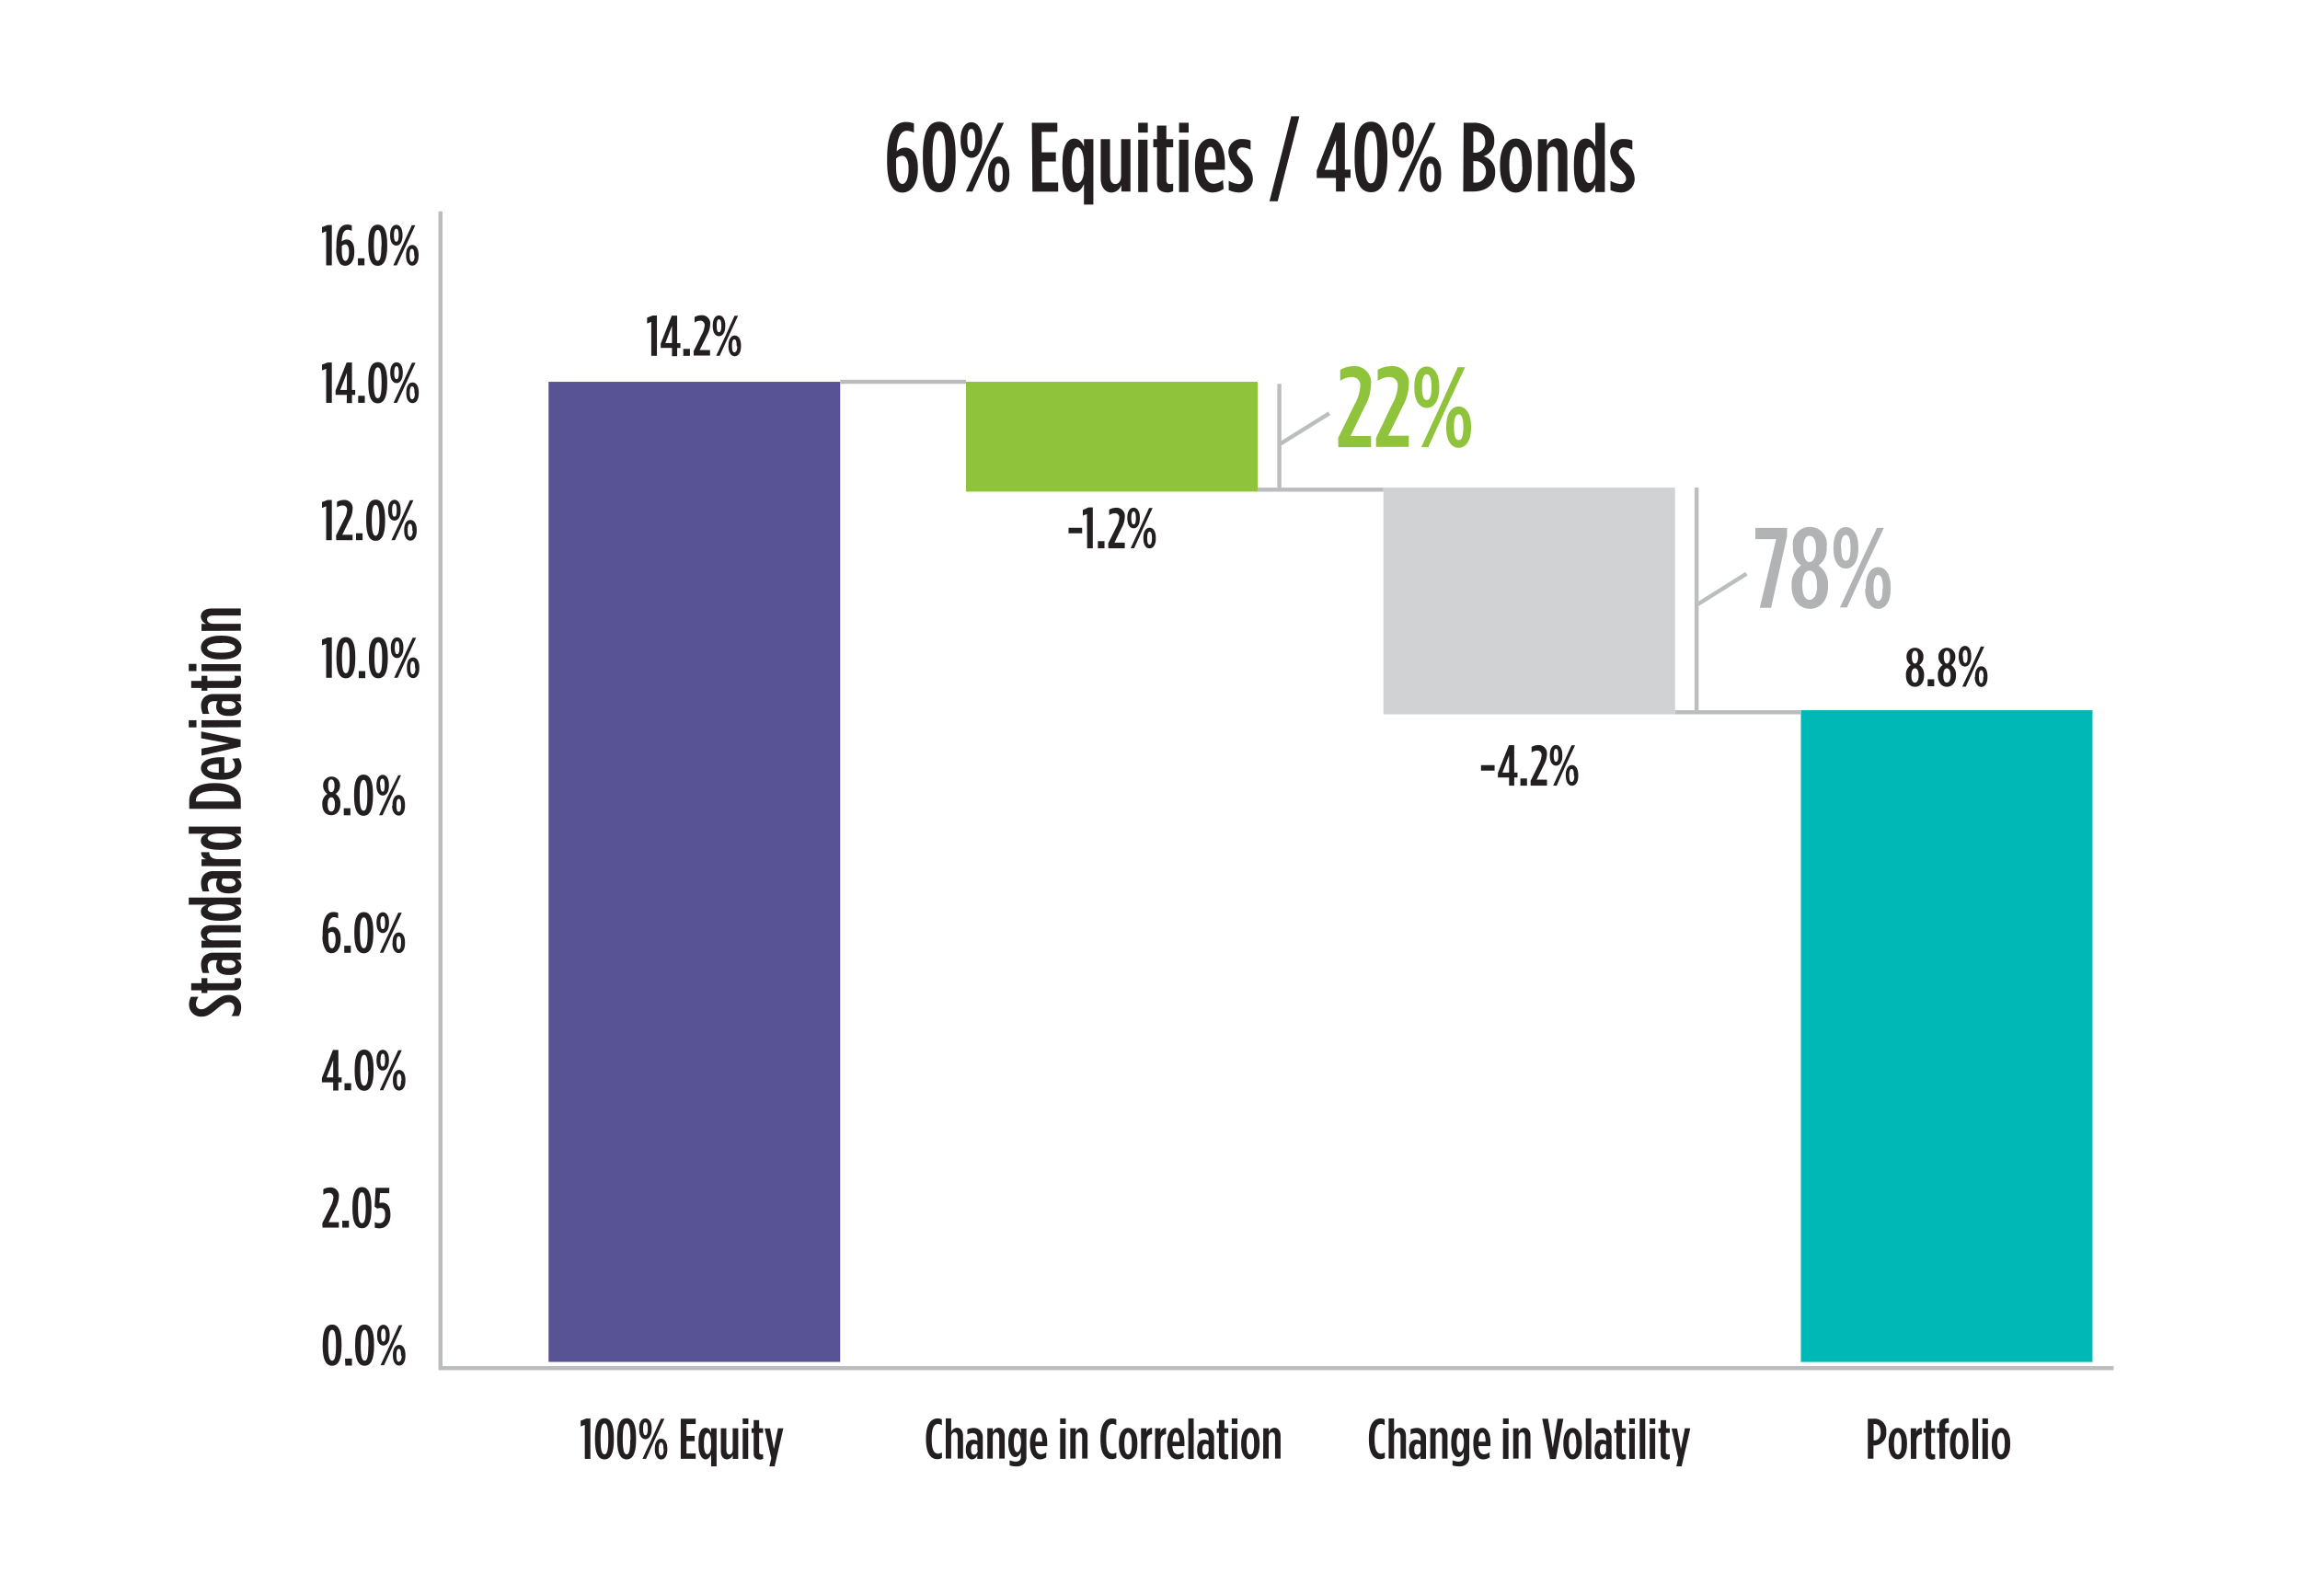 <svg id="Layer_1" data-name="Layer 1" xmlns="http://www.w3.org/2000/svg" viewBox="0 0 281 195"><defs><style>.cls-1{fill:#585395;}.cls-2{fill:#90c33c;}.cls-3{fill:#d0d2d3;}.cls-4{fill:#00b8b5;}.cls-5{fill:#bbbcbf;}.cls-6{fill:#909294;}.cls-7{fill:#231f20;}.cls-8{fill:none;stroke:#bbbdbf;stroke-width:0.5px;}.cls-9{fill:#b1b3b5;}</style></defs><title>Artboard 1</title><rect class="cls-1" x="67.02" y="46.65" width="35.63" height="119.76"/><rect class="cls-2" x="118.02" y="46.65" width="35.63" height="13.42"/><polygon class="cls-3" points="204.65 59.58 169.02 59.58 169.02 60.08 169.02 87.28 204.65 87.28 204.65 59.58"/><rect class="cls-4" x="220.02" y="86.78" width="35.63" height="79.64"/><polygon class="cls-5" points="53.57 25.82 53.57 166.92 53.57 166.92 54.07 166.92 54.07 25.82 53.57 25.82"/><polygon class="cls-5" points="54.07 166.92 54.07 166.92 53.57 166.92 53.57 167.42 258.23 167.42 258.23 166.92 54.07 166.92"/><rect class="cls-6" x="53.57" y="166.92" width="0.5"/><polygon class="cls-5" points="102.65 46.4 102.65 46.9 118.02 46.9 118.02 46.65 118.02 46.4 102.65 46.4"/><rect class="cls-5" x="153.65" y="59.58" width="15.37" height="0.5"/><rect class="cls-5" x="204.65" y="86.78" width="15.37" height="0.5"/><path class="cls-7" d="M71.45,174.1l-.51.2v-.71l.68-.26h.51v4.93h-.68Z"/><path class="cls-7" d="M72.69,175.92v-.22c0-1.71.42-2.41,1.16-2.41S75,174,75,175.69v.22c0,1.71-.42,2.41-1.15,2.41S72.69,177.63,72.69,175.92Zm1.63,0v-.21c0-1.41-.2-1.78-.47-1.78s-.48.37-.48,1.78v.21c0,1.41.21,1.78.48,1.78S74.32,177.33,74.32,175.91Z"/><path class="cls-7" d="M75.4,175.92v-.22c0-1.71.42-2.41,1.16-2.41s1.15.69,1.15,2.4v.22c0,1.71-.42,2.41-1.15,2.41S75.4,177.63,75.4,175.92Zm1.63,0v-.21c0-1.41-.2-1.78-.47-1.78s-.48.37-.48,1.78v.21c0,1.41.21,1.78.48,1.78S77,177.33,77,175.91Z"/><path class="cls-7" d="M78.09,174.64v-.12c0-.75.32-1.21.76-1.21s.77.46.77,1.21v.12c0,.75-.32,1.21-.77,1.21S78.09,175.39,78.09,174.64Zm2.66-1.29h.43L80,175.89l-1.08,2.37h-.43l1.18-2.54Zm-2.18,1.17v.12c0,.52.11.73.28.73s.29-.21.29-.73v-.12c0-.52-.11-.73-.29-.73S78.57,174,78.57,174.52ZM80,177.09V177c0-.75.32-1.21.77-1.21s.76.46.76,1.21v.12c0,.75-.31,1.21-.76,1.21S80,177.84,80,177.09Zm1.06,0V177c0-.53-.12-.74-.29-.74s-.29.21-.29.74v.11c0,.52.11.73.29.73S81.1,177.61,81.1,177.09Z"/><path class="cls-7" d="M83.17,173.35H85V174H83.87v1.45h1v.65h-1v1.5H85v.65H83.17Z"/><path class="cls-7" d="M86.88,177.72c-.13.28-.33.6-.69.6s-.85-.49-.85-1.79v-.28c0-1.29.38-1.79.85-1.79s.56.32.69.6v-.54h.67v4.65h-.67Zm0-1.21v-.24c0-.76-.2-1.18-.45-1.18s-.43.43-.43,1.19v.22c0,.77.17,1.19.43,1.19S86.89,177.27,86.89,176.51Z"/><path class="cls-7" d="M88.07,177.29v-2.77h.67v2.62c0,.38.14.58.37.58s.41-.22.41-.59v-2.61h.67v3.74h-.67v-.48a.77.77,0,0,1-.69.54C88.35,178.32,88.07,177.91,88.07,177.29Z"/><path class="cls-7" d="M90.74,173.31h.69V174h-.69Zm0,1.21h.67v3.74h-.67Z"/><path class="cls-7" d="M92.08,177.62v-2.54h-.26v-.56h.26v-1h.67v1h.48v.56h-.48v2.33c0,.22.1.29.27.29a.5.5,0,0,0,.21,0v.55a.89.89,0,0,1-.41.1C92.42,178.3,92.08,178.16,92.08,177.62Z"/><path class="cls-7" d="M95.05,174.52h.65l-1.06,4.65H94l.23-1-.81-3.63h.66l.47,2.5Z"/><path class="cls-7" d="M113.13,175.88v-.15c0-1.7.63-2.41,1.4-2.41a1.16,1.16,0,0,1,.54.11v.72a.88.88,0,0,0-.48-.16c-.43,0-.76.46-.76,1.73v.17c0,1.32.33,1.73.77,1.73a1,1,0,0,0,.48-.15v.68a1.13,1.13,0,0,1-.6.14C113.72,178.29,113.13,177.57,113.13,175.88Z"/><path class="cls-7" d="M115.55,173.31h.66V175a.8.8,0,0,1,.7-.54c.48,0,.75.41.75,1v2.76H117v-2.62c0-.38-.14-.58-.37-.58s-.42.22-.42.59v2.61h-.66Z"/><path class="cls-7" d="M118,177.21v-.11c0-.79.34-1.18.88-1.18a1.08,1.08,0,0,1,.53.14v-.3c0-.42-.2-.65-.58-.65a1.39,1.39,0,0,0-.64.17v-.64a2,2,0,0,1,.73-.16,1.12,1.12,0,0,1,.84.3,1.27,1.27,0,0,1,.31.93v2.55h-.67v-.44a.72.72,0,0,1-.65.5C118.35,178.32,118,177.88,118,177.21Zm1.41,0v-.67a1,1,0,0,0-.37-.1c-.25,0-.4.21-.4.62v.08c0,.41.14.61.36.61S119.45,177.54,119.45,177.22Z"/><path class="cls-7" d="M120.63,174.52h.66V175a.81.81,0,0,1,.7-.54c.48,0,.76.41.76,1v2.76h-.67v-2.62c0-.38-.14-.58-.37-.58s-.42.22-.42.59v2.61h-.66Z"/><path class="cls-7" d="M123.35,179.06v-.63a2.35,2.35,0,0,0,.73.16c.41,0,.65-.18.65-.63v-.52c-.13.28-.33.6-.7.6s-.84-.5-.84-1.77v0c0-1.27.38-1.77.84-1.77s.57.31.7.6v-.54h.67V178a1.17,1.17,0,0,1-.31.87,1.29,1.29,0,0,1-.94.31A2.86,2.86,0,0,1,123.35,179.06Zm1.39-2.79v0c0-.74-.21-1.14-.46-1.14s-.42.39-.42,1.15v0c0,.76.18,1.15.42,1.15S124.74,177,124.74,176.27Z"/><path class="cls-7" d="M125.84,176.48v-.15c0-1.22.5-1.86,1.1-1.86s1,.65,1,1.86v.37H126.5c0,.71.33,1,.68,1a1.08,1.08,0,0,0,.65-.26l0,.62a1.33,1.33,0,0,1-.79.26C126.41,178.32,125.84,177.7,125.84,176.48Zm1.5-.32c0-.69-.15-1.1-.4-1.1s-.42.35-.44,1.1Z"/><path class="cls-7" d="M129.52,173.31h.69V174h-.69Zm0,1.21h.67v3.74h-.67Z"/><path class="cls-7" d="M130.76,174.52h.66V175a.8.8,0,0,1,.7-.54c.48,0,.75.41.75,1v2.76h-.66v-2.62c0-.38-.14-.58-.37-.58s-.42.22-.42.59v2.61h-.66Z"/><path class="cls-7" d="M134.45,175.88v-.15c0-1.7.63-2.41,1.4-2.41a1.09,1.09,0,0,1,.53.11v.72a.84.84,0,0,0-.48-.16c-.42,0-.75.46-.75,1.73v.17c0,1.32.33,1.73.76,1.73a1,1,0,0,0,.48-.15v.68a1.1,1.1,0,0,1-.59.14C135,178.29,134.45,177.57,134.45,175.88Z"/><path class="cls-7" d="M136.7,176.49v-.18c0-1.19.49-1.84,1.13-1.84s1.13.65,1.13,1.84v.18c0,1.19-.49,1.83-1.13,1.83S136.7,177.68,136.7,176.49Zm1.58,0v-.19c0-.81-.19-1.24-.45-1.24s-.46.43-.46,1.24v.19c0,.8.19,1.23.46,1.23S138.28,177.29,138.28,176.49Z"/><path class="cls-7" d="M139.4,174.52h.67V175a.68.68,0,0,1,.68-.53v.79h0c-.41,0-.66.28-.66.84v2.15h-.67Z"/><path class="cls-7" d="M141.12,174.52h.66V175a.68.68,0,0,1,.68-.53v.79h0c-.41,0-.67.28-.67.84v2.15h-.66Z"/><path class="cls-7" d="M142.61,176.48v-.15c0-1.22.5-1.86,1.1-1.86s1,.65,1,1.86v.37h-1.47c0,.71.33,1,.68,1a1.08,1.08,0,0,0,.65-.26l.05.62a1.33,1.33,0,0,1-.79.26C143.18,178.32,142.61,177.7,142.61,176.48Zm1.5-.32c0-.69-.15-1.1-.4-1.1s-.42.35-.44,1.1Z"/><path class="cls-7" d="M145.18,173.31h.66v4.95h-.66Z"/><path class="cls-7" d="M146.26,177.21v-.11c0-.79.34-1.18.87-1.18a1,1,0,0,1,.53.14v-.3c0-.42-.19-.65-.57-.65a1.39,1.39,0,0,0-.64.17v-.64a2,2,0,0,1,.73-.16,1.1,1.1,0,0,1,.83.3,1.23,1.23,0,0,1,.32.93v2.55h-.67v-.44a.72.72,0,0,1-.65.5C146.56,178.32,146.26,177.88,146.26,177.21Zm1.4,0v-.67a.88.88,0,0,0-.36-.1c-.25,0-.4.21-.4.62v.08c0,.41.14.61.36.61S147.66,177.54,147.66,177.22Z"/><path class="cls-7" d="M148.92,177.62v-2.54h-.26v-.56h.26v-1h.67v1h.48v.56h-.48v2.33c0,.22.1.29.27.29a.5.5,0,0,0,.21,0v.55a.89.89,0,0,1-.41.1C149.26,178.3,148.92,178.16,148.92,177.62Z"/><path class="cls-7" d="M150.49,173.31h.69V174h-.69Zm0,1.21h.67v3.74h-.67Z"/><path class="cls-7" d="M151.64,176.49v-.18c0-1.19.49-1.84,1.13-1.84s1.12.65,1.12,1.84v.18c0,1.19-.49,1.83-1.12,1.83S151.64,177.68,151.64,176.49Zm1.58,0v-.19c0-.81-.19-1.24-.45-1.24s-.47.43-.47,1.24v.19c0,.8.19,1.23.47,1.23S153.22,177.29,153.22,176.49Z"/><path class="cls-7" d="M154.34,174.52H155V175a.78.78,0,0,1,.69-.54c.48,0,.76.41.76,1v2.76h-.67v-2.62c0-.38-.14-.58-.37-.58s-.41.22-.41.59v2.61h-.67Z"/><path class="cls-7" d="M167.24,175.88v-.15c0-1.7.63-2.41,1.4-2.41a1.09,1.09,0,0,1,.53.11v.72a.83.83,0,0,0-.47-.16c-.43,0-.76.46-.76,1.73v.17c0,1.32.33,1.73.77,1.73a1,1,0,0,0,.48-.15v.68a1.16,1.16,0,0,1-.6.14C167.83,178.29,167.24,177.57,167.24,175.88Z"/><path class="cls-7" d="M169.66,173.31h.66V175a.8.8,0,0,1,.7-.54c.48,0,.75.41.75,1v2.76h-.66v-2.62c0-.38-.14-.58-.37-.58s-.42.22-.42.59v2.61h-.66Z"/><path class="cls-7" d="M172.15,177.21v-.11c0-.79.34-1.18.87-1.18a1.09,1.09,0,0,1,.54.14v-.3c0-.42-.2-.65-.58-.65a1.39,1.39,0,0,0-.64.17v-.64a2,2,0,0,1,.73-.16,1.14,1.14,0,0,1,.84.3,1.27,1.27,0,0,1,.31.93v2.55h-.67v-.44a.72.72,0,0,1-.65.5C172.46,178.32,172.15,177.88,172.15,177.21Zm1.41,0v-.67a1,1,0,0,0-.37-.1c-.25,0-.4.21-.4.62v.08c0,.41.14.61.36.61S173.56,177.54,173.56,177.22Z"/><path class="cls-7" d="M174.74,174.52h.66V175a.8.8,0,0,1,.7-.54c.48,0,.75.41.75,1v2.76h-.66v-2.62c0-.38-.14-.58-.37-.58s-.42.22-.42.59v2.61h-.66Z"/><path class="cls-7" d="M177.46,179.06v-.63a2.35,2.35,0,0,0,.73.16c.41,0,.64-.18.64-.63v-.52c-.12.28-.32.6-.69.6s-.84-.5-.84-1.77v0c0-1.27.38-1.77.84-1.77s.57.31.69.6v-.54h.68V178a1.17,1.17,0,0,1-.31.87,1.29,1.29,0,0,1-.94.31A2.8,2.8,0,0,1,177.46,179.06Zm1.39-2.79v0c0-.74-.21-1.14-.46-1.14s-.42.39-.42,1.15v0c0,.76.18,1.15.42,1.15S178.85,177,178.85,176.27Z"/><path class="cls-7" d="M180,176.48v-.15c0-1.22.5-1.86,1.1-1.86s1,.65,1,1.86v.37h-1.47c0,.71.33,1,.68,1a1.08,1.08,0,0,0,.65-.26l.05.62a1.33,1.33,0,0,1-.79.26C180.52,178.32,180,177.7,180,176.48Zm1.5-.32c0-.69-.15-1.1-.4-1.1s-.42.35-.44,1.1Z"/><path class="cls-7" d="M183.63,173.31h.69V174h-.69Zm0,1.21h.67v3.74h-.67Z"/><path class="cls-7" d="M184.87,174.52h.66V175a.8.8,0,0,1,.7-.54c.48,0,.75.41.75,1v2.76h-.66v-2.62c0-.38-.14-.58-.37-.58s-.42.22-.42.59v2.61h-.66Z"/><path class="cls-7" d="M188.42,173.35h.71l.58,3.55.58-3.55H191l-.91,4.93h-.72Z"/><path class="cls-7" d="M191,176.49v-.18c0-1.19.49-1.84,1.13-1.84s1.13.65,1.13,1.84v.18c0,1.19-.49,1.83-1.13,1.83S191,177.68,191,176.49Zm1.58,0v-.19c0-.81-.19-1.24-.45-1.24s-.46.43-.46,1.24v.19c0,.8.19,1.23.46,1.23S192.6,177.29,192.6,176.49Z"/><path class="cls-7" d="M193.74,173.31h.67v4.95h-.67Z"/><path class="cls-7" d="M194.82,177.21v-.11c0-.79.35-1.18.88-1.18a1.08,1.08,0,0,1,.53.14v-.3c0-.42-.2-.65-.57-.65a1.43,1.43,0,0,0-.65.17v-.64a2,2,0,0,1,.74-.16,1.1,1.1,0,0,1,.83.3,1.27,1.27,0,0,1,.31.93v2.55h-.67v-.44a.7.7,0,0,1-.65.5C195.13,178.32,194.82,177.88,194.82,177.21Zm1.41,0v-.67a1,1,0,0,0-.36-.1c-.26,0-.4.21-.4.62v.08c0,.41.14.61.35.61S196.23,177.54,196.23,177.22Z"/><path class="cls-7" d="M197.49,177.62v-2.54h-.27v-.56h.27v-1h.66v1h.49v.56h-.49v2.33c0,.22.11.29.28.29a.54.54,0,0,0,.21,0v.55a1,1,0,0,1-.42.1C197.83,178.3,197.49,178.16,197.49,177.62Z"/><path class="cls-7" d="M199.06,173.31h.68V174h-.68Zm0,1.21h.67v3.74h-.67Z"/><path class="cls-7" d="M200.32,173.31H201v4.95h-.66Z"/><path class="cls-7" d="M201.55,173.31h.68V174h-.68Zm0,1.21h.67v3.74h-.67Z"/><path class="cls-7" d="M202.89,177.62v-2.54h-.26v-.56h.26v-1h.67v1H204v.56h-.48v2.33c0,.22.1.29.27.29a.5.5,0,0,0,.21,0v.55a.89.89,0,0,1-.41.1C203.23,178.3,202.89,178.16,202.89,177.62Z"/><path class="cls-7" d="M205.85,174.52h.66l-1.06,4.65h-.65l.24-1-.81-3.63h.66l.47,2.5Z"/><path class="cls-7" d="M228.2,173.35h.71a1.44,1.44,0,0,1,1.54,1.62v0a1.48,1.48,0,0,1-1.48,1.65h-.08v1.62h-.69ZM229,176c.46,0,.77-.34.77-1v0c0-.68-.29-1-.75-1h-.11v2Z"/><path class="cls-7" d="M230.74,176.49v-.18c0-1.19.49-1.84,1.13-1.84s1.12.65,1.12,1.84v.18c0,1.19-.49,1.83-1.12,1.83S230.74,177.68,230.74,176.49Zm1.58,0v-.19c0-.81-.19-1.24-.45-1.24s-.47.43-.47,1.24v.19c0,.8.19,1.23.47,1.23S232.32,177.29,232.32,176.49Z"/><path class="cls-7" d="M233.44,174.52h.67V175a.67.67,0,0,1,.68-.53v.79h0c-.41,0-.66.28-.66.84v2.15h-.67Z"/><path class="cls-7" d="M235.26,177.62v-2.54H235v-.56h.27v-1h.67v1h.48v.56h-.48v2.33c0,.22.1.29.27.29a.5.5,0,0,0,.21,0v.55a.92.92,0,0,1-.41.1C235.6,178.3,235.26,178.16,235.26,177.62Z"/><path class="cls-7" d="M236.93,175.08h-.28v-.56h.28v-.31a.9.9,0,0,1,.23-.69.91.91,0,0,1,.65-.22,1.14,1.14,0,0,1,.28,0v.56H238c-.23,0-.36.13-.36.42v.22h.48v.56h-.48v3.18h-.67Z"/><path class="cls-7" d="M238.24,176.49v-.18c0-1.19.49-1.84,1.13-1.84s1.13.65,1.13,1.84v.18c0,1.19-.49,1.83-1.13,1.83S238.24,177.68,238.24,176.49Zm1.59,0v-.19c0-.81-.19-1.24-.46-1.24s-.46.43-.46,1.24v.19c0,.8.19,1.23.46,1.23S239.83,177.29,239.83,176.49Z"/><path class="cls-7" d="M241,173.31h.67v4.95H241Z"/><path class="cls-7" d="M242.2,173.31h.68V174h-.68Zm0,1.21h.67v3.74h-.67Z"/><path class="cls-7" d="M243.34,176.49v-.18c0-1.19.49-1.84,1.13-1.84s1.13.65,1.13,1.84v.18c0,1.19-.49,1.83-1.13,1.83S243.34,177.68,243.34,176.49Zm1.59,0v-.19c0-.81-.19-1.24-.46-1.24s-.46.43-.46,1.24v.19c0,.8.19,1.23.46,1.23S244.93,177.29,244.93,176.49Z"/><path class="cls-7" d="M39.85,28.26l-.51.2v-.71l.69-.26h.51v4.93h-.69Z"/><path class="cls-7" d="M41.57,32.24a2.9,2.9,0,0,1-.47-2v-.19c0-2,.56-2.61,1.33-2.61a1.37,1.37,0,0,1,.55.11v.66a1.12,1.12,0,0,0-.5-.14c-.45,0-.71.5-.73,1.45a.85.85,0,0,1,.61-.25c.47,0,.93.37.93,1.44v.12c0,1-.47,1.64-1.09,1.64A.87.87,0,0,1,41.57,32.24Zm1.07-1.38v-.11c0-.64-.21-.89-.46-.89a.61.61,0,0,0-.42.21v.53c0,.95.2,1.27.44,1.27S42.64,31.5,42.64,30.86Z"/><path class="cls-7" d="M43.73,31.56h.8v.86h-.8Z"/><path class="cls-7" d="M45,30.08v-.22c0-1.71.42-2.41,1.15-2.41s1.16.7,1.16,2.41v.21c0,1.71-.43,2.41-1.16,2.41S45,31.79,45,30.08Zm1.62,0v-.21c0-1.4-.2-1.78-.47-1.78s-.47.37-.47,1.78v.21c0,1.41.2,1.78.47,1.78S46.59,31.49,46.59,30.07Z"/><path class="cls-7" d="M47.66,28.8v-.12c0-.75.31-1.21.76-1.21s.76.46.76,1.21v.12c0,.75-.31,1.21-.76,1.21S47.66,29.55,47.66,28.8Zm2.66-1.28h.42l-1.17,2.53-1.09,2.37h-.43l1.18-2.54Zm-2.19,1.17v.11c0,.52.11.73.29.73s.29-.21.29-.73v-.11c0-.53-.12-.74-.29-.74S48.13,28.16,48.13,28.69Zm1.48,2.57v-.13c0-.75.31-1.2.76-1.2s.77.45.77,1.2v.13c0,.75-.32,1.2-.77,1.2S49.61,32,49.61,31.26Zm1,0v-.11c0-.53-.11-.74-.29-.74s-.28.21-.28.74v.11c0,.52.11.73.28.73S50.66,31.77,50.66,31.25Z"/><path class="cls-7" d="M39.85,45.06l-.51.2v-.71l.69-.26h.51v4.93h-.69Z"/><path class="cls-7" d="M42.38,48.25H41v-.53l1.35-3.43H43v3.36h.4v.6H43v1h-.64Zm0-.6v-2.1l-.81,2.1Z"/><path class="cls-7" d="M43.76,48.36h.81v.86h-.81Z"/><path class="cls-7" d="M45,46.88v-.22c0-1.71.42-2.41,1.15-2.41s1.16.7,1.16,2.41v.21c0,1.71-.43,2.41-1.16,2.41S45,48.59,45,46.88Zm1.62,0v-.21c0-1.41-.2-1.78-.47-1.78s-.48.37-.48,1.78v.21c0,1.41.21,1.78.48,1.78S46.62,48.29,46.62,46.87Z"/><path class="cls-7" d="M47.68,45.6v-.12c0-.75.32-1.21.77-1.21s.76.46.76,1.21v.12c0,.75-.32,1.21-.76,1.21S47.68,46.35,47.68,45.6Zm2.66-1.28h.43L49.6,46.85l-1.09,2.37h-.43l1.18-2.54Zm-2.18,1.17v.11c0,.52.11.73.29.73s.28-.21.28-.73v-.11c0-.53-.11-.74-.28-.74S48.16,45,48.16,45.49Zm1.48,2.57v-.13c0-.75.31-1.2.76-1.2s.76.45.76,1.2v.13c0,.75-.31,1.2-.76,1.2S49.64,48.81,49.64,48.06Zm1,0v-.11c0-.53-.11-.74-.29-.74s-.29.21-.29.74v.11c0,.52.12.73.29.73S50.69,48.57,50.69,48.05Z"/><path class="cls-7" d="M39.85,61.86l-.51.2v-.71l.69-.26h.51V66h-.69Z"/><path class="cls-7" d="M41.05,65.45l1-2a2.61,2.61,0,0,0,.35-1.12.51.51,0,0,0-.53-.57,1.23,1.23,0,0,0-.7.24v-.68a1.73,1.73,0,0,1,.84-.23,1,1,0,0,1,1.07,1.12v0a2.93,2.93,0,0,1-.39,1.35l-.87,1.78h1.26V66h-2Z"/><path class="cls-7" d="M43.5,65.16h.8V66h-.8Z"/><path class="cls-7" d="M44.74,63.68v-.22c0-1.71.42-2.41,1.15-2.41s1.16.7,1.16,2.41v.21c0,1.71-.43,2.41-1.16,2.41S44.74,65.39,44.74,63.68Zm1.62,0v-.21c0-1.41-.2-1.78-.47-1.78s-.47.37-.47,1.78v.21c0,1.41.2,1.78.47,1.78S46.36,65.09,46.36,63.67Z"/><path class="cls-7" d="M47.42,62.4v-.12c0-.75.32-1.21.77-1.21s.76.46.76,1.21v.12c0,.75-.31,1.21-.76,1.21S47.42,63.15,47.42,62.4Zm2.67-1.28h.42l-1.17,2.53L48.25,66h-.43L49,63.48ZM47.9,62.29v.11c0,.52.11.73.29.73s.28-.21.28-.73v-.11c0-.53-.11-.74-.28-.74S47.9,61.76,47.9,62.29Zm1.48,2.57v-.13c0-.75.31-1.2.76-1.2s.77.45.77,1.2v.13c0,.75-.32,1.2-.77,1.2S49.38,65.61,49.38,64.86Zm1,0v-.11c0-.53-.11-.74-.29-.74s-.29.21-.29.74v.11c0,.52.12.73.29.73S50.43,65.37,50.43,64.85Z"/><path class="cls-7" d="M39.85,78.66l-.51.2v-.7l.69-.27h.51v4.93h-.69Z"/><path class="cls-7" d="M41.1,80.48v-.22c0-1.71.42-2.41,1.15-2.41s1.16.7,1.16,2.41v.21c0,1.71-.43,2.41-1.16,2.41S41.1,82.19,41.1,80.48Zm1.62,0v-.21c0-1.4-.2-1.78-.47-1.78s-.47.37-.47,1.78v.21c0,1.41.2,1.78.47,1.78S42.72,81.89,42.72,80.47Z"/><path class="cls-7" d="M43.83,82h.8v.86h-.8Z"/><path class="cls-7" d="M45.07,80.48v-.22c0-1.71.42-2.41,1.15-2.41s1.16.7,1.16,2.41v.21c0,1.71-.43,2.41-1.16,2.41S45.07,82.19,45.07,80.48Zm1.62,0v-.21c0-1.4-.2-1.78-.47-1.78s-.47.37-.47,1.78v.21c0,1.41.2,1.78.47,1.78S46.69,81.89,46.69,80.47Z"/><path class="cls-7" d="M47.75,79.21v-.13c0-.75.32-1.2.77-1.2s.76.45.76,1.2v.13c0,.75-.32,1.2-.76,1.2S47.75,80,47.75,79.21Zm2.67-1.29h.42l-1.17,2.53-1.09,2.37h-.43l1.18-2.54Zm-2.19,1.17v.11c0,.52.11.73.29.73s.28-.21.28-.73v-.11c0-.53-.11-.74-.28-.74S48.23,78.56,48.23,79.09Zm1.48,2.57v-.13c0-.75.31-1.2.76-1.2s.76.45.76,1.2v.13c0,.75-.31,1.2-.76,1.2S49.71,82.41,49.71,81.66Zm1,0v-.11c0-.53-.11-.74-.29-.74s-.29.21-.29.74v.11c0,.52.12.73.29.73S50.76,82.17,50.76,81.65Z"/><path class="cls-7" d="M39.38,98.3v0A1.37,1.37,0,0,1,40,97a1.2,1.2,0,0,1-.52-1.08v0a1,1,0,1,1,2.06,0v0A1.2,1.2,0,0,1,41,97a1.39,1.39,0,0,1,.59,1.23v0c0,.85-.46,1.38-1.11,1.38S39.38,99.15,39.38,98.3Zm1.54,0v0c0-.59-.19-.88-.45-.88s-.44.29-.44.88v0c0,.6.18.87.44.87S40.92,98.86,40.92,98.26ZM40.87,96v0c0-.53-.17-.76-.4-.76s-.38.23-.38.76v0c0,.5.15.8.38.8S40.87,96.5,40.87,96Z"/><path class="cls-7" d="M42,98.76h.81v.86H42Z"/><path class="cls-7" d="M43.26,97.28v-.22c0-1.71.42-2.41,1.16-2.41s1.15.7,1.15,2.41v.21c0,1.71-.43,2.41-1.15,2.41S43.26,99,43.26,97.28Zm1.62,0v-.21c0-1.4-.2-1.78-.46-1.78s-.48.37-.48,1.78v.21c0,1.41.2,1.78.48,1.78S44.88,98.69,44.88,97.27Z"/><path class="cls-7" d="M46,96v-.12c0-.75.31-1.21.76-1.21s.76.46.76,1.21V96c0,.75-.31,1.21-.76,1.21S46,96.75,46,96Zm2.66-1.28H49l-1.18,2.53-1.09,2.37h-.42l1.17-2.54Zm-2.19,1.17V96c0,.52.12.73.29.73S47,96.52,47,96v-.11c0-.53-.11-.74-.29-.74S46.42,95.36,46.42,95.89Zm1.48,2.57v-.13c0-.75.32-1.2.77-1.2s.76.45.76,1.2v.13c0,.75-.32,1.2-.76,1.2S47.9,99.21,47.9,98.46Zm1.05,0v-.11c0-.53-.11-.74-.28-.74s-.29.21-.29.74v.11c0,.52.11.73.29.73S49,99,49,98.45Z"/><path class="cls-7" d="M39.9,116.24a2.89,2.89,0,0,1-.48-2v-.19c0-2,.56-2.61,1.33-2.61a1.42,1.42,0,0,1,.56.11v.66a1.12,1.12,0,0,0-.5-.14c-.45,0-.71.5-.73,1.45a.85.85,0,0,1,.61-.25c.46,0,.93.37.93,1.44v.12c0,1-.47,1.64-1.1,1.64A.87.87,0,0,1,39.9,116.24ZM41,114.86v-.11c0-.64-.21-.89-.46-.89a.57.57,0,0,0-.42.21v.53c0,1,.2,1.27.44,1.27S41,115.5,41,114.86Z"/><path class="cls-7" d="M42.06,115.56h.8v.86h-.8Z"/><path class="cls-7" d="M43.29,114.08v-.22c0-1.71.42-2.41,1.16-2.41s1.16.7,1.16,2.41v.21c0,1.71-.43,2.41-1.16,2.41S43.29,115.79,43.29,114.08Zm1.63,0v-.21c0-1.4-.2-1.78-.47-1.78s-.48.37-.48,1.78v.21c0,1.41.21,1.78.48,1.78S44.92,115.49,44.92,114.07Z"/><path class="cls-7" d="M46,112.8v-.12c0-.75.32-1.21.77-1.21s.76.46.76,1.21v.12c0,.75-.32,1.21-.76,1.21S46,113.55,46,112.8Zm2.66-1.28h.43l-1.18,2.53-1.08,2.37h-.43l1.18-2.54Zm-2.18,1.17v.11c0,.52.11.73.29.73s.28-.21.28-.73v-.11c0-.53-.11-.74-.28-.74S46.46,112.16,46.46,112.69Zm1.48,2.57v-.13c0-.75.31-1.2.76-1.2s.76.45.76,1.2v.13c0,.75-.31,1.2-.76,1.2S47.94,116,47.94,115.26Zm1.05,0v-.11c0-.53-.11-.74-.29-.74s-.29.21-.29.74v.11c0,.52.12.73.29.73S49,115.77,49,115.25Z"/><path class="cls-7" d="M40.71,132.25H39.33v-.53l1.35-3.43h.66v3.36h.4v.6h-.4v1h-.63Zm0-.6v-2.1l-.81,2.1Z"/><path class="cls-7" d="M42.09,132.36h.81v.86h-.81Z"/><path class="cls-7" d="M43.33,130.88v-.22c0-1.71.42-2.41,1.16-2.41s1.15.7,1.15,2.41v.21c0,1.71-.43,2.41-1.15,2.41S43.33,132.59,43.33,130.88Zm1.62,0v-.21c0-1.41-.2-1.78-.46-1.78s-.48.37-.48,1.78v.21c0,1.41.2,1.78.48,1.78S45,132.29,45,130.87Z"/><path class="cls-7" d="M46,129.6v-.12c0-.75.31-1.21.76-1.21s.76.46.76,1.21v.12c0,.75-.31,1.21-.76,1.21S46,130.35,46,129.6Zm2.66-1.28h.43l-1.18,2.53-1.09,2.37h-.42l1.17-2.54Zm-2.19,1.17v.11c0,.52.12.73.29.73s.29-.21.29-.73v-.11c0-.53-.11-.74-.29-.74S46.49,129,46.49,129.49ZM48,132.06v-.13c0-.75.32-1.2.76-1.2s.77.45.77,1.2v.13c0,.75-.32,1.2-.77,1.2S48,132.81,48,132.06Zm1.05,0v-.11c0-.53-.11-.74-.29-.74s-.28.21-.28.74v.11c0,.52.11.73.28.73S49,132.57,49,132.05Z"/><path class="cls-7" d="M39.38,149.45l1-2a2.76,2.76,0,0,0,.35-1.12.52.52,0,0,0-.54-.57,1.2,1.2,0,0,0-.69.24v-.68a1.66,1.66,0,0,1,.83-.23,1,1,0,0,1,1.07,1.12v0a3,3,0,0,1-.38,1.35l-.88,1.78h1.26V150h-2Z"/><path class="cls-7" d="M41.82,149.16h.81V150h-.81Z"/><path class="cls-7" d="M43.06,147.68v-.22c0-1.71.42-2.41,1.16-2.41s1.16.7,1.16,2.41v.21c0,1.71-.43,2.41-1.16,2.41S43.06,149.39,43.06,147.68Zm1.63,0v-.21c0-1.41-.2-1.78-.47-1.78s-.48.37-.48,1.78v.21c0,1.41.21,1.78.48,1.78S44.69,149.09,44.69,147.67Z"/><path class="cls-7" d="M45.79,150v-.68a1.3,1.3,0,0,0,.57.14c.43,0,.7-.38.7-1v-.05c0-.6-.24-.81-.56-.81a1,1,0,0,0-.38.08l-.35-.23.12-2.31h1.67v.65H46.42L46.35,147a1.18,1.18,0,0,1,.35-.05c.54,0,1,.4,1,1.45v.05c0,1-.55,1.64-1.32,1.64A1.81,1.81,0,0,1,45.79,150Z"/><path class="cls-7" d="M39.42,164.48v-.22c0-1.71.42-2.41,1.16-2.41s1.15.7,1.15,2.4v.22c0,1.71-.42,2.41-1.15,2.41S39.42,166.19,39.42,164.48Zm1.63,0v-.21c0-1.41-.2-1.78-.47-1.78s-.48.37-.48,1.78v.21c0,1.41.21,1.78.48,1.78S41.05,165.89,41.05,164.47Z"/><path class="cls-7" d="M42.15,166H43v.86h-.81Z"/><path class="cls-7" d="M43.39,164.48v-.22c0-1.71.42-2.41,1.16-2.41s1.15.7,1.15,2.4v.22c0,1.71-.42,2.41-1.15,2.41S43.39,166.19,43.39,164.48Zm1.63,0v-.21c0-1.41-.21-1.78-.47-1.78s-.48.37-.48,1.78v.21c0,1.41.2,1.78.48,1.78S45,165.89,45,164.47Z"/><path class="cls-7" d="M46.08,163.2v-.12c0-.75.32-1.21.76-1.21s.77.46.77,1.21v.12c0,.75-.32,1.21-.77,1.21S46.08,164,46.08,163.2Zm2.66-1.28h.43L48,164.45l-1.08,2.37h-.43l1.18-2.54Zm-2.18,1.16v.12c0,.52.11.73.28.73s.29-.21.29-.73v-.12c0-.52-.11-.73-.29-.73S46.56,162.56,46.56,163.08ZM48,165.66v-.13c0-.75.32-1.2.77-1.2s.76.45.76,1.2v.13c0,.75-.31,1.2-.76,1.2S48,166.41,48,165.66Zm1,0v-.11c0-.53-.11-.74-.28-.74s-.29.21-.29.74v.11c0,.52.11.73.29.73S49.08,166.17,49.08,165.65Z"/><path class="cls-7" d="M29.18,124.15h-.91a1.88,1.88,0,0,0,.36-1,.64.64,0,0,0-.71-.68c-.3,0-.6.1-1.29.68-.93.8-1.34,1.07-2,1.07h0a1.44,1.44,0,0,1-1.53-1.47,1.9,1.9,0,0,1,.23-.95h.92a1.62,1.62,0,0,0-.31.88.62.62,0,0,0,.67.64c.32,0,.55-.11,1.24-.69,1-.84,1.43-1.05,2.1-1.05h0A1.46,1.46,0,0,1,29.47,123,2.26,2.26,0,0,1,29.18,124.15Z"/><path class="cls-7" d="M28.6,121H25.33v.34h-.71V121H23.36v-.86h1.26v-.62h.71v.62h3c.28,0,.37-.13.37-.35a.63.63,0,0,0-.06-.27h.71a1.29,1.29,0,0,1,.12.53C29.47,120.52,29.29,121,28.6,121Z"/><path class="cls-7" d="M28.07,119.13h-.14c-1,0-1.52-.44-1.52-1.13a1.44,1.44,0,0,1,.18-.68h-.38c-.55,0-.84.25-.84.74a2,2,0,0,0,.22.83h-.82a2.57,2.57,0,0,1-.2-1,1.44,1.44,0,0,1,.37-1.07,1.68,1.68,0,0,1,1.21-.41h3.27v.87h-.57a.92.92,0,0,1,.65.84C29.5,118.73,28.93,119.13,28.07,119.13Zm0-1.81h-.87a1.31,1.31,0,0,0-.12.47c0,.32.27.51.79.51H28c.53,0,.78-.18.78-.46S28.49,117.32,28.09,117.32Z"/><path class="cls-7" d="M24.62,115.8v-.86h.61a1,1,0,0,1-.69-.89c0-.62.52-1,1.33-1h3.55v.86H26.05c-.49,0-.75.18-.75.47s.29.53.77.53h3.35v.86Z"/><path class="cls-7" d="M27.19,112.51h-.35c-1.65,0-2.3-.49-2.3-1.09s.4-.72.76-.88H23.06v-.87h6.36v.87h-.7c.36.16.78.41.78.88S28.87,112.51,27.19,112.51Zm0-2h-.3c-1,0-1.52.25-1.52.58s.55.55,1.53.55h.28c1,0,1.53-.21,1.53-.55S28.15,110.52,27.17,110.52Z"/><path class="cls-7" d="M28.07,109.16h-.14c-1,0-1.52-.44-1.52-1.13a1.44,1.44,0,0,1,.18-.68h-.38c-.55,0-.84.25-.84.74a2,2,0,0,0,.22.83h-.82a2.57,2.57,0,0,1-.2-1,1.44,1.44,0,0,1,.37-1.07,1.68,1.68,0,0,1,1.21-.41h3.27v.87h-.57a.92.92,0,0,1,.65.84C29.5,108.76,28.93,109.16,28.07,109.16Zm0-1.81h-.87a1.21,1.21,0,0,0-.12.47c0,.32.27.51.79.51H28c.53,0,.78-.18.78-.46S28.49,107.35,28.09,107.35Z"/><path class="cls-7" d="M24.62,105.83V105h.63a.86.86,0,0,1-.68-.87h1v0c0,.53.35.85,1.08.85h2.76v.86Z"/><path class="cls-7" d="M27.19,103.84h-.35c-1.65,0-2.3-.49-2.3-1.09s.4-.72.76-.88H23.06V101h6.36v.87h-.7c.36.16.78.41.78.88S28.87,103.84,27.19,103.84Zm0-2h-.3c-1,0-1.52.25-1.52.58s.55.55,1.53.55h.28c1,0,1.53-.21,1.53-.55S28.15,101.85,27.17,101.85Z"/><path class="cls-7" d="M23.12,98.83v-1c0-1.33,1-2.14,3.05-2.14h.2c2,0,3.05.81,3.05,2.14v1Zm.81-.89h4.68V97.8c0-.65-.61-1.16-2.24-1.16h-.2c-1.64,0-2.24.52-2.24,1.16Z"/><path class="cls-7" d="M27.13,95.27h-.19c-1.57,0-2.39-.65-2.39-1.41s.83-1.33,2.39-1.33h.47v1.89c.92,0,1.29-.43,1.29-.87a1.4,1.4,0,0,0-.34-.84l.81-.07a1.79,1.79,0,0,1,.33,1C29.5,94.53,28.7,95.27,27.13,95.27Zm-.4-1.93c-.9,0-1.42.19-1.42.52s.44.54,1.42.56Z"/><path class="cls-7" d="M24.62,92.33v-.86L28,90.84l-3.42-.63v-.83l4.82,1v.85Z"/><path class="cls-7" d="M23.06,88.88V88H24v.88Zm1.56,0V88h4.8v.85Z"/><path class="cls-7" d="M28.07,87.48h-.14c-1,0-1.52-.44-1.52-1.13a1.44,1.44,0,0,1,.18-.68h-.38c-.55,0-.84.25-.84.74a1.93,1.93,0,0,0,.22.82h-.82a2.48,2.48,0,0,1-.2-.94,1.44,1.44,0,0,1,.37-1.07,1.68,1.68,0,0,1,1.21-.41h3.27v.87h-.57a.92.92,0,0,1,.65.83C29.5,87.08,28.93,87.48,28.07,87.48Zm0-1.81h-.87a1.21,1.21,0,0,0-.12.47c0,.32.27.51.79.51H28c.53,0,.78-.18.78-.46S28.49,85.67,28.09,85.67Z"/><path class="cls-7" d="M28.6,84.06H25.33v.34h-.71v-.34H23.36V83.2h1.26v-.62h.71v.62h3c.28,0,.37-.13.37-.35a.63.63,0,0,0-.06-.27h.71a1.29,1.29,0,0,1,.12.53C29.47,83.63,29.29,84.06,28.6,84.06Z"/><path class="cls-7" d="M23.06,82v-.88H24V82Zm1.56,0v-.85h4.8V82Z"/><path class="cls-7" d="M27.14,80.57h-.22c-1.54,0-2.37-.63-2.37-1.45s.83-1.45,2.37-1.45h.22c1.53,0,2.36.63,2.36,1.45S28.67,80.57,27.14,80.57Zm0-2H26.9c-1,0-1.59.24-1.59.59s.55.59,1.59.59h.25c1,0,1.58-.24,1.58-.59S28.18,78.53,27.15,78.53Z"/><path class="cls-7" d="M24.62,77.09v-.85h.61a1,1,0,0,1-.69-.89c0-.63.52-1,1.33-1h3.55v.86H26.05c-.49,0-.75.18-.75.48s.29.53.77.53h3.35v.85Z"/><path class="cls-7" d="M109.2,23.11c-.52-.52-.82-1.6-.82-3.41v-.32c0-3.42,1-4.47,2.28-4.47a2.43,2.43,0,0,1,1,.18v1.13a1.92,1.92,0,0,0-.85-.24c-.78,0-1.22.86-1.25,2.5a1.44,1.44,0,0,1,1-.44c.79,0,1.58.64,1.58,2.47v.2c0,1.7-.8,2.82-1.87,2.82A1.44,1.44,0,0,1,109.2,23.11ZM111,20.75v-.19c0-1.1-.36-1.52-.8-1.52a1,1,0,0,0-.72.35v.92c0,1.62.34,2.16.76,2.16S111,21.85,111,20.75Z"/><path class="cls-7" d="M112.75,19.41V19c0-2.93.72-4.13,2-4.13s2,1.19,2,4.12v.37c0,2.93-.73,4.13-2,4.13S112.75,22.34,112.75,19.41Zm2.79,0V19c0-2.41-.35-3-.81-3s-.81.63-.81,3v.36c0,2.41.34,3.05.81,3.05S115.54,21.82,115.54,19.4Z"/><path class="cls-7" d="M117.36,17.23V17c0-1.28.54-2.06,1.31-2.06S120,15.73,120,17v.22c0,1.28-.54,2.06-1.31,2.06S117.36,18.51,117.36,17.23ZM121.92,15h.73l-2,4.34-1.85,4.06H118l2-4.34Zm-3.74,2v.2c0,.9.19,1.26.49,1.26s.49-.36.49-1.26V17c0-.89-.19-1.25-.49-1.25S118.18,16.13,118.18,17Zm2.53,4.41v-.22c0-1.28.54-2.06,1.3-2.06s1.31.78,1.31,2.06v.22c0,1.28-.54,2.06-1.31,2.06S120.71,22.71,120.71,21.43Zm1.8,0v-.19c0-.9-.2-1.26-.5-1.26s-.49.36-.49,1.26v.19c0,.9.19,1.26.49,1.26S122.51,22.31,122.51,21.41Z"/><path class="cls-7" d="M126.07,15h3.11v1.12h-1.92v2.49H129v1.12h-1.72V22.3h2v1.12h-3.14Z"/><path class="cls-7" d="M132.43,22.49c-.21.48-.55,1-1.17,1-.81,0-1.46-.84-1.46-3.07V20c0-2.21.65-3.07,1.46-3.07.62,0,1,.54,1.17,1V17h1.15v8h-1.15Zm0-2.07V20c0-1.3-.34-2-.78-2s-.74.73-.74,2v.37c0,1.32.29,2,.74,2S132.46,21.73,132.46,20.42Z"/><path class="cls-7" d="M134.48,21.76V17h1.14v4.49c0,.65.24,1,.64,1s.71-.39.71-1V17h1.14v6.4H137V22.6a1.34,1.34,0,0,1-1.19.93C135,23.53,134.48,22.83,134.48,21.76Z"/><path class="cls-7" d="M139.06,15h1.17V16.2h-1.17Zm0,2.07h1.14v6.4h-1.14Z"/><path class="cls-7" d="M141.36,22.33V18h-.46V17h.46V15.35h1.14V17h.83V18h-.83v4c0,.37.18.49.47.49a1.1,1.1,0,0,0,.36-.07v.93a1.62,1.62,0,0,1-.71.17C141.94,23.49,141.36,23.25,141.36,22.33Z"/><path class="cls-7" d="M144.05,15h1.17V16.2h-1.17Zm0,2.07h1.14v6.4h-1.14Z"/><path class="cls-7" d="M146,20.37v-.25c0-2.1.87-3.19,1.89-3.19s1.76,1.11,1.76,3.19v.62h-2.51c.06,1.23.57,1.72,1.15,1.72A1.85,1.85,0,0,0,149.4,22l.1,1.07a2.38,2.38,0,0,1-1.36.45C147,23.53,146,22.46,146,20.37Zm2.57-.54c0-1.19-.25-1.88-.68-1.88s-.72.59-.76,1.88Z"/><path class="cls-7" d="M150.12,23.23V22.09a2.82,2.82,0,0,0,1.24.4.61.61,0,0,0,.66-.64c0-.33-.16-.6-.81-1.23a2.83,2.83,0,0,1-1.13-2v0a1.58,1.58,0,0,1,1.71-1.63,2.78,2.78,0,0,1,1,.18v1.13a2.21,2.21,0,0,0-1-.28.58.58,0,0,0-.65.58c0,.32.14.54.84,1.21a2.71,2.71,0,0,1,1.09,2v0a1.64,1.64,0,0,1-1.7,1.71A3.25,3.25,0,0,1,150.12,23.23Z"/><path class="cls-7" d="M157.75,14.21h1L156.1,24.59h-1Z"/><path class="cls-7" d="M163.22,21.75h-2.35v-.9l2.3-5.86h1.14v5.74H165v1h-.69v1.67h-1.09Zm0-1v-3.6l-1.38,3.6Z"/><path class="cls-7" d="M165.5,19.41V19c0-2.93.72-4.13,2-4.13s2,1.19,2,4.12v.37c0,2.93-.73,4.13-2,4.13S165.5,22.34,165.5,19.41Zm2.79,0V19c0-2.41-.35-3-.81-3s-.81.63-.81,3v.36c0,2.41.34,3.05.81,3.05S168.29,21.82,168.29,19.4Z"/><path class="cls-7" d="M170.11,17.23V17c0-1.28.54-2.06,1.31-2.06s1.31.78,1.31,2.06v.22c0,1.28-.54,2.06-1.31,2.06S170.11,18.51,170.11,17.23ZM174.67,15h.73l-2,4.34-1.86,4.06h-.73l2-4.34Zm-3.74,2v.2c0,.9.19,1.26.49,1.26s.49-.36.49-1.26V17c0-.89-.19-1.25-.49-1.25S170.93,16.13,170.93,17Zm2.53,4.41v-.22c0-1.28.54-2.06,1.31-2.06s1.3.78,1.3,2.06v.22c0,1.28-.54,2.06-1.3,2.06S173.46,22.71,173.46,21.43Zm1.8,0v-.19c0-.9-.19-1.26-.49-1.26s-.5.36-.5,1.26v.19c0,.9.2,1.26.5,1.26S175.26,22.31,175.26,21.41Z"/><path class="cls-7" d="M178.82,15H180a2.84,2.84,0,0,1,2,.69,1.92,1.92,0,0,1,.56,1.43v.05a1.91,1.91,0,0,1-1.32,1.93,1.91,1.91,0,0,1,1.43,1.93v.09c0,1.45-1.11,2.28-2.72,2.28h-1.18Zm2.62,2.32a1.14,1.14,0,0,0-1.27-1.23H180v2.56h.13a1.2,1.2,0,0,0,1.32-1.31Zm-1.3,2.36H180v2.63h.13a1.25,1.25,0,0,0,1.41-1.28V21A1.24,1.24,0,0,0,180.14,19.7Z"/><path class="cls-7" d="M183.26,20.38v-.3c0-2,.84-3.15,1.93-3.15s1.94,1.11,1.94,3.15v.3c0,2-.84,3.15-1.94,3.15S183.26,22.42,183.26,20.38Zm2.71,0v-.33c0-1.38-.32-2.11-.78-2.11s-.79.73-.79,2.11v.33c0,1.37.33,2.12.79,2.12S186,21.76,186,20.39Z"/><path class="cls-7" d="M187.9,17H189v.82a1.34,1.34,0,0,1,1.19-.92c.83,0,1.3.69,1.3,1.77v4.73h-1.14V18.93c0-.65-.24-1-.64-1s-.71.38-.71,1v4.46H187.9Z"/><path class="cls-7" d="M192.29,20.46V20c0-2.21.64-3.07,1.45-3.07.62,0,1,.54,1.17,1V15h1.16v8.47h-1.16v-.93c-.21.48-.55,1-1.17,1C192.93,23.53,192.29,22.69,192.29,20.46Zm2.65,0V20c0-1.3-.34-2-.78-2s-.73.73-.73,2v.37c0,1.32.28,2,.73,2S194.94,21.73,194.94,20.42Z"/><path class="cls-7" d="M196.76,23.23V22.09a2.82,2.82,0,0,0,1.24.4.61.61,0,0,0,.66-.64c0-.33-.16-.6-.81-1.23a2.82,2.82,0,0,1-1.12-2v0a1.57,1.57,0,0,1,1.7-1.63,2.71,2.71,0,0,1,1,.18v1.13a2.17,2.17,0,0,0-1-.28.58.58,0,0,0-.65.58c0,.32.14.54.84,1.21a2.68,2.68,0,0,1,1.09,2v0a1.64,1.64,0,0,1-1.7,1.71A3.29,3.29,0,0,1,196.76,23.23Z"/><path class="cls-7" d="M130.55,64.49h1.66v.67h-1.66Z"/><path class="cls-7" d="M132.8,62.81l-.51.2v-.7L133,62h.51V67h-.69Z"/><path class="cls-7" d="M134.13,66.12h.81V67h-.81Z"/><path class="cls-7" d="M135.39,66.4l1-2a2.61,2.61,0,0,0,.35-1.12.51.51,0,0,0-.53-.57,1.23,1.23,0,0,0-.7.24v-.68a1.7,1.7,0,0,1,.84-.23,1,1,0,0,1,1.07,1.13v0a2.93,2.93,0,0,1-.39,1.35l-.87,1.78h1.26V67h-2Z"/><path class="cls-7" d="M137.73,63.36v-.13c0-.75.32-1.2.77-1.2s.76.45.76,1.2v.13c0,.75-.32,1.2-.76,1.2S137.73,64.11,137.73,63.36Zm2.66-1.29h.43l-1.18,2.53L138.56,67h-.43l1.18-2.54Zm-2.18,1.17v.11c0,.52.11.73.29.73s.28-.21.28-.73v-.11c0-.53-.11-.74-.28-.74S138.21,62.71,138.21,63.24Zm1.48,2.57v-.13c0-.75.31-1.2.76-1.2s.76.45.76,1.2v.13c0,.75-.31,1.2-.76,1.2S139.69,66.56,139.69,65.81Zm1.05,0v-.11c0-.53-.12-.74-.29-.74s-.29.21-.29.74v.11c0,.53.11.74.29.74S140.74,66.33,140.74,65.8Z"/><path class="cls-7" d="M180.94,93.49h1.66v.67h-1.66Z"/><path class="cls-7" d="M184.37,95H183v-.53l1.35-3.42H185V94.4h.4V95H185v1h-.63Zm0-.6V92.3l-.81,2.1Z"/><path class="cls-7" d="M185.75,95.12h.81V96h-.81Z"/><path class="cls-7" d="M187,95.4l1-2a2.7,2.7,0,0,0,.34-1.12.51.51,0,0,0-.53-.57,1.27,1.27,0,0,0-.69.24v-.68a1.66,1.66,0,0,1,.83-.23A1,1,0,0,1,189,92.13v0a3,3,0,0,1-.38,1.35l-.88,1.78H189V96h-2Z"/><path class="cls-7" d="M189.35,92.36v-.13c0-.75.31-1.2.76-1.2s.77.45.77,1.2v.13c0,.75-.32,1.2-.77,1.2S189.35,93.11,189.35,92.36ZM192,91.07h.43l-1.18,2.53L190.18,96h-.43l1.17-2.53Zm-2.18,1.17v.11c0,.53.11.73.28.73s.29-.2.29-.73v-.11c0-.53-.11-.74-.29-.74S189.83,91.71,189.83,92.24Zm1.47,2.57v-.13c0-.75.32-1.2.77-1.2s.76.45.76,1.2v.13c0,.75-.32,1.2-.76,1.2S191.3,95.56,191.3,94.81Zm1,0v-.11c0-.53-.11-.74-.28-.74s-.29.21-.29.74v.11c0,.53.11.74.29.74S192.35,95.33,192.35,94.8Z"/><path class="cls-7" d="M232.86,82.54v-.05a1.37,1.37,0,0,1,.59-1.23,1.2,1.2,0,0,1-.52-1.08v0a1,1,0,1,1,2.06,0v0a1.2,1.2,0,0,1-.51,1.08,1.39,1.39,0,0,1,.59,1.23v.05c0,.85-.46,1.38-1.11,1.38S232.86,83.39,232.86,82.54Zm1.55,0v0c0-.59-.2-.88-.45-.88s-.44.29-.44.88v0c0,.6.18.87.44.87S234.41,83.1,234.41,82.5Zm-.06-2.26v0c0-.53-.16-.76-.39-.76s-.38.23-.38.76v0c0,.5.15.8.38.8S234.35,80.74,234.35,80.24Z"/><path class="cls-7" d="M235.51,83h.8v.85h-.8Z"/><path class="cls-7" d="M236.76,82.54v-.05a1.37,1.37,0,0,1,.59-1.23,1.2,1.2,0,0,1-.52-1.08v0a1,1,0,1,1,2.06,0v0a1.2,1.2,0,0,1-.51,1.08,1.39,1.39,0,0,1,.59,1.23v.05c0,.85-.47,1.38-1.11,1.38S236.76,83.39,236.76,82.54Zm1.55,0v0c0-.59-.2-.88-.45-.88s-.44.29-.44.88v0c0,.6.18.87.44.87S238.31,83.1,238.31,82.5Zm-.06-2.26v0c0-.53-.17-.76-.39-.76s-.38.23-.38.76v0c0,.5.15.8.38.8S238.25,80.74,238.25,80.24Z"/><path class="cls-7" d="M239.3,80.25v-.13c0-.75.32-1.2.77-1.2s.76.45.76,1.2v.13c0,.75-.32,1.2-.76,1.2S239.3,81,239.3,80.25ZM242,79h.43l-1.18,2.53-1.08,2.37h-.43l1.18-2.53Zm-2.18,1.17v.11c0,.52.11.73.29.73s.28-.21.28-.73v-.11c0-.53-.11-.74-.28-.74S239.78,79.6,239.78,80.13Zm1.48,2.57v-.13c0-.75.31-1.2.76-1.2s.76.45.76,1.2v.13c0,.75-.31,1.2-.76,1.2S241.26,83.45,241.26,82.7Zm1.05,0v-.11c0-.53-.12-.74-.29-.74s-.29.21-.29.74v.11c0,.53.11.74.29.74S242.31,83.22,242.31,82.69Z"/><path class="cls-7" d="M79.57,39.32l-.51.21v-.71l.68-.27h.52v4.93h-.69Z"/><path class="cls-7" d="M82.1,42.51H80.72V42l1.35-3.43h.66v3.36h.4v.59h-.4v1H82.1Zm0-.59V39.81l-.81,2.11Z"/><path class="cls-7" d="M83.48,42.63h.81v.85h-.81Z"/><path class="cls-7" d="M84.74,42.92l1-2.05a2.68,2.68,0,0,0,.35-1.12.53.53,0,0,0-.54-.57,1.27,1.27,0,0,0-.69.24v-.68a1.66,1.66,0,0,1,.83-.22,1,1,0,0,1,1.08,1.12v0A3.06,3.06,0,0,1,86.36,41l-.88,1.77h1.27v.68h-2Z"/><path class="cls-7" d="M87.08,39.87v-.13c0-.74.31-1.2.76-1.2s.77.46.77,1.2v.13c0,.75-.32,1.21-.77,1.21S87.08,40.62,87.08,39.87Zm2.66-1.29h.43L89,41.12l-1.08,2.36h-.43L88.66,41Zm-2.18,1.17v.11c0,.53.11.74.28.74s.29-.21.29-.74v-.11c0-.52-.11-.73-.29-.73S87.56,39.23,87.56,39.75ZM89,42.32V42.2c0-.75.32-1.21.77-1.21s.76.46.76,1.21v.12c0,.75-.31,1.21-.76,1.21S89,43.07,89,42.32Zm1,0V42.2c0-.52-.11-.73-.28-.73s-.29.21-.29.73v.11c0,.53.11.74.29.74S90.08,42.84,90.08,42.31Z"/><path class="cls-2" d="M163.49,53.51l2-4.08a5.29,5.29,0,0,0,.7-2.23,1,1,0,0,0-1.07-1.13,2.54,2.54,0,0,0-1.38.47V45.19a3.39,3.39,0,0,1,1.66-.45A2,2,0,0,1,167.5,47V47a5.89,5.89,0,0,1-.77,2.7L165,53.28h2.51v1.36h-4Z"/><path class="cls-2" d="M168.12,53.51l1.95-4.08a5.15,5.15,0,0,0,.7-2.23,1,1,0,0,0-1.06-1.13,2.57,2.57,0,0,0-1.39.47V45.19a3.4,3.4,0,0,1,1.67-.45A2,2,0,0,1,172.12,47V47a5.89,5.89,0,0,1-.77,2.7l-1.74,3.54h2.51v1.36h-4Z"/><path class="cls-2" d="M172.79,47.43v-.25c0-1.49.63-2.4,1.52-2.4s1.53.91,1.53,2.4v.25c0,1.5-.63,2.41-1.53,2.41S172.79,48.93,172.79,47.43Zm5.31-2.56H179l-2.35,5.05-2.16,4.72h-.85l2.34-5.06Zm-4.36,2.33v.22c0,1,.23,1.47.57,1.47s.58-.42.58-1.47V47.2c0-1.05-.23-1.47-.58-1.47S173.74,46.15,173.74,47.2Zm2.95,5.12v-.25c0-1.49.63-2.4,1.52-2.4s1.52.91,1.52,2.4v.25c0,1.49-.63,2.4-1.52,2.4S176.69,53.81,176.69,52.32Zm2.09,0v-.23c0-1-.22-1.46-.57-1.46s-.57.42-.57,1.46v.23c0,1,.22,1.46.57,1.46S178.78,53.35,178.78,52.31Z"/><line class="cls-8" x1="156.3" y1="46.9" x2="156.3" y2="59.58"/><line class="cls-8" x1="207.28" y1="59.58" x2="207.28" y2="86.78"/><line class="cls-8" x1="162.41" y1="50.5" x2="156.43" y2="54.23"/><line class="cls-8" x1="213.38" y1="70.1" x2="207.41" y2="73.84"/><path class="cls-9" d="M217,65.88h-2.54V64.5h3.87v1l-1.95,8.77H215Z"/><path class="cls-9" d="M218.89,71.63v-.1a2.75,2.75,0,0,1,1.17-2.44,2.42,2.42,0,0,1-1-2.15v-.09a2.09,2.09,0,1,1,4.11,0v.09a2.41,2.41,0,0,1-1,2.15,2.77,2.77,0,0,1,1.17,2.44v.1c0,1.7-.92,2.76-2.21,2.76S218.89,73.33,218.89,71.63Zm3.09-.07v-.08c0-1.18-.39-1.75-.9-1.75s-.88.57-.88,1.75v.08c0,1.19.37,1.73.88,1.73S222,72.75,222,71.56Zm-.11-4.51V67c0-1.06-.34-1.52-.79-1.52s-.76.46-.76,1.52v.07c0,1,.3,1.61.76,1.61S221.87,68,221.87,67.05Z"/><path class="cls-9" d="M224,67.06v-.25c0-1.49.63-2.4,1.52-2.4s1.52.91,1.52,2.4v.25c0,1.5-.62,2.41-1.52,2.41S224,68.56,224,67.06Zm5.31-2.56h.85l-2.35,5-2.16,4.72h-.85l2.34-5.06Zm-4.36,2.33v.22c0,1,.22,1.47.57,1.47s.57-.42.57-1.47v-.22c0-1-.22-1.47-.57-1.47S224.91,65.78,224.91,66.83Zm3,5.12V71.7c0-1.49.62-2.4,1.52-2.4s1.52.91,1.52,2.4V72c0,1.49-.63,2.4-1.52,2.4S227.86,73.44,227.86,72Zm2.09,0v-.23c0-1-.22-1.46-.57-1.46s-.57.42-.57,1.46v.23c0,1,.22,1.46.57,1.46S230,73,230,71.94Z"/></svg>